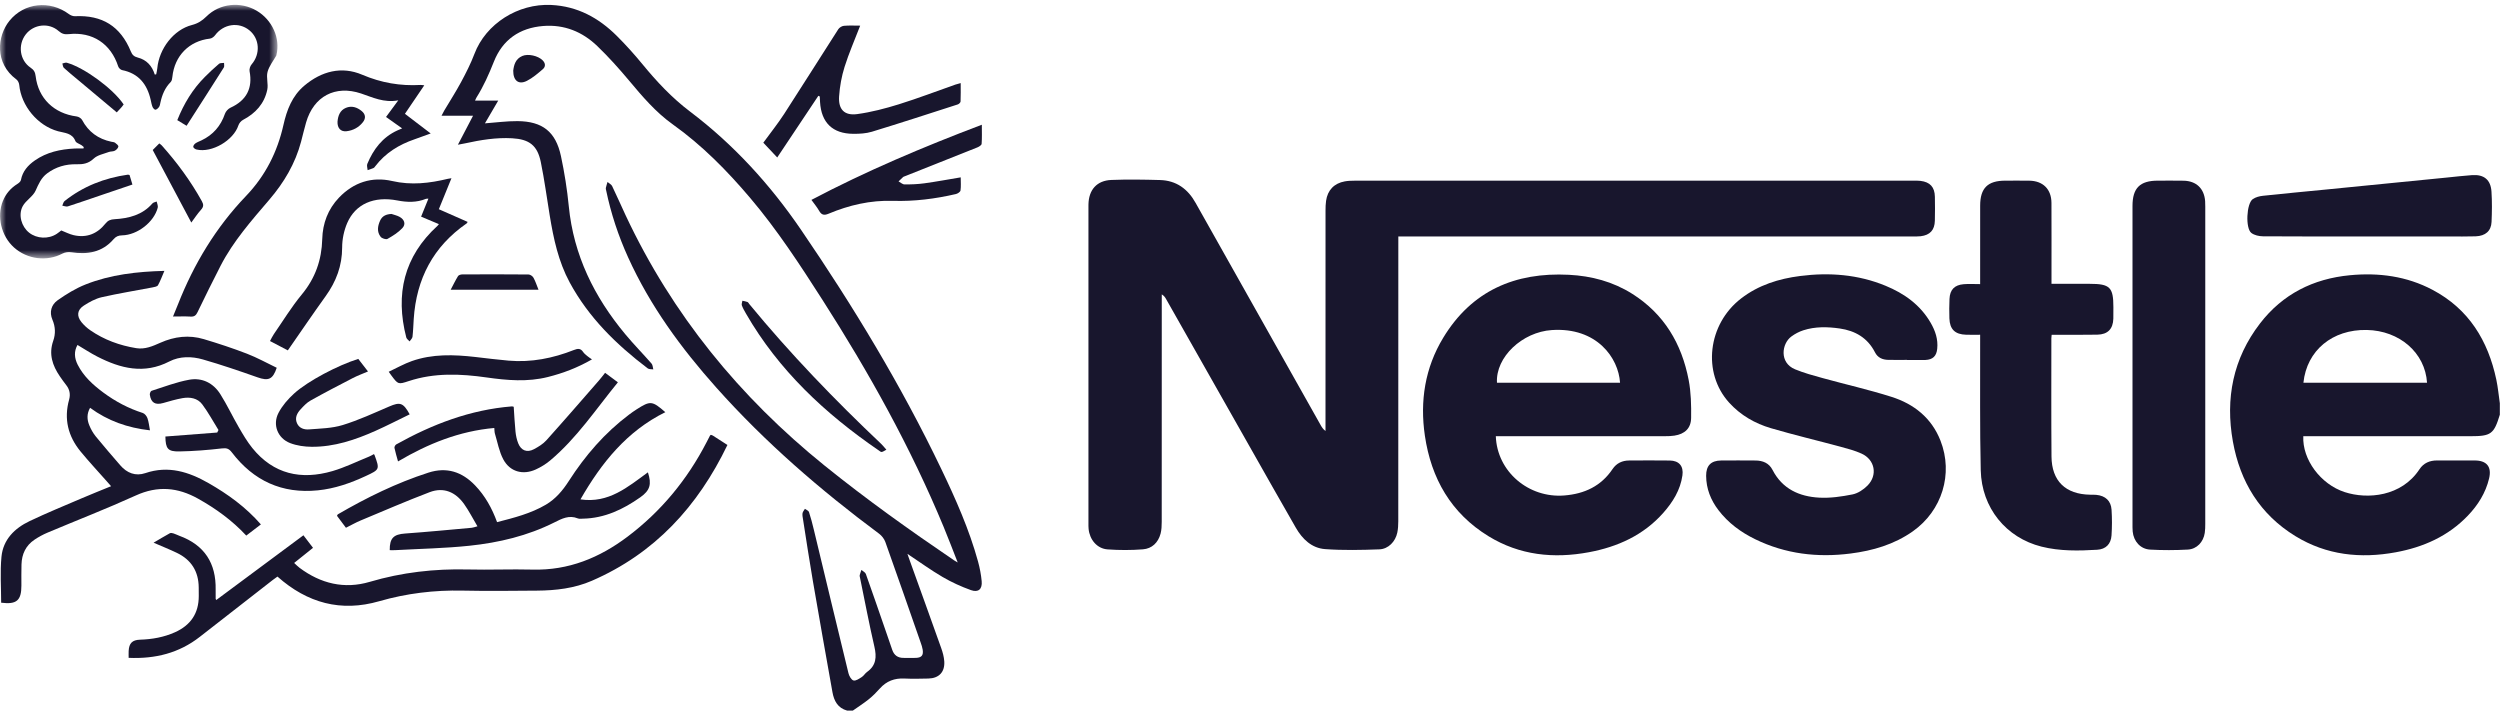 <svg xmlns="http://www.w3.org/2000/svg" xmlns:xlink="http://www.w3.org/1999/xlink" width="209px" height="60px" viewBox="0 0 209 60"><title>AC66554E-1FB6-492B-9E25-C5EB76E556F8</title><defs><polygon id="path-1" points="0 0 23.197 0 23.197 21.198 0 21.198"></polygon></defs><g id="Design" stroke="none" stroke-width="1" fill="none" fill-rule="evenodd"><g id="Technical-LP" transform="translate(-642, -4057)"><g id="klantenlogos-copy-2" transform="translate(0, 3792.333)"><g id="Group-60" transform="translate(642, 265.073)"><path d="M192.566,31.589 L202.9,31.589 C202.742,29.089 200.607,27.232 197.862,27.179 C194.988,27.123 192.847,28.887 192.566,31.589 L192.566,31.589 Z M208.986,34.264 C208.491,35.884 208.25,36.061 206.541,36.061 C202.064,36.061 197.588,36.061 193.112,36.061 C192.925,36.061 192.738,36.061 192.556,36.061 C192.463,38.002 194.002,40.078 196.013,40.733 C197.939,41.361 200.771,41.102 202.267,38.826 C202.612,38.302 203.121,38.087 203.736,38.088 C204.787,38.089 205.839,38.085 206.89,38.089 C207.892,38.092 208.321,38.618 208.088,39.593 C207.801,40.8 207.159,41.82 206.31,42.705 C204.662,44.425 202.588,45.341 200.284,45.765 C197.335,46.307 194.498,46.008 191.9,44.417 C188.936,42.602 187.274,39.875 186.67,36.509 C186.025,32.914 186.68,29.566 188.938,26.634 C190.827,24.182 193.387,22.895 196.454,22.603 C198.866,22.373 201.198,22.681 203.359,23.824 C206.392,25.428 208.003,28.069 208.694,31.339 C208.831,31.988 208.891,32.652 208.986,33.309 L208.986,34.264 Z" id="Fill-1" fill="#18162D"></path><path d="M70.82,59 C70.036,58.785 69.722,58.184 69.593,57.46 C69.039,54.361 68.488,51.262 67.955,48.16 C67.661,46.451 67.406,44.737 67.135,43.025 C67.108,42.853 67.066,42.673 67.09,42.505 C67.109,42.373 67.222,42.255 67.292,42.13 C67.409,42.219 67.593,42.285 67.63,42.399 C67.79,42.881 67.916,43.375 68.035,43.869 C68.999,47.871 69.954,51.874 70.931,55.873 C70.988,56.107 71.166,56.428 71.352,56.481 C71.542,56.535 71.828,56.333 72.043,56.196 C72.213,56.088 72.321,55.886 72.488,55.767 C73.254,55.221 73.298,54.518 73.1,53.66 C72.656,51.74 72.29,49.803 71.893,47.872 C71.881,47.81 71.855,47.741 71.87,47.684 C71.908,47.533 71.964,47.387 72.013,47.239 C72.141,47.351 72.336,47.439 72.386,47.579 C72.958,49.18 73.509,50.788 74.065,52.395 C74.241,52.906 74.417,53.417 74.593,53.927 C74.746,54.372 75.058,54.595 75.53,54.594 C75.88,54.594 76.231,54.609 76.581,54.593 C77.049,54.57 77.207,54.377 77.137,53.911 C77.107,53.709 77.037,53.511 76.969,53.316 C75.989,50.511 75.015,47.704 74.015,44.905 C73.922,44.643 73.716,44.379 73.491,44.212 C68.584,40.562 63.975,36.582 59.897,32.012 C56.947,28.708 54.348,25.163 52.509,21.107 C51.692,19.305 51.073,17.438 50.672,15.5 C50.659,15.438 50.633,15.371 50.646,15.313 C50.684,15.143 50.739,14.976 50.787,14.809 C50.919,14.921 51.104,15.007 51.174,15.15 C51.568,15.965 51.928,16.797 52.313,17.617 C56.201,25.892 61.829,32.782 68.929,38.513 C72.415,41.326 76.055,43.923 79.758,46.436 C79.82,46.478 79.888,46.513 80.064,46.617 C79.647,45.558 79.284,44.597 78.891,43.649 C76.137,37.001 72.649,30.743 68.776,24.692 C66.888,21.744 64.978,18.808 62.706,16.13 C60.773,13.851 58.687,11.733 56.245,9.993 C54.813,8.972 53.697,7.653 52.581,6.32 C51.744,5.321 50.869,4.345 49.931,3.443 C48.685,2.247 47.175,1.628 45.413,1.767 C43.434,1.924 42.013,2.919 41.287,4.754 C40.875,5.794 40.428,6.802 39.834,7.746 C39.794,7.808 39.771,7.881 39.715,8.004 L41.652,8.004 C41.241,8.707 40.881,9.322 40.539,9.907 C41.457,9.84 42.358,9.714 43.259,9.72 C45.354,9.735 46.459,10.606 46.896,12.646 C47.191,14.027 47.413,15.432 47.551,16.838 C47.952,20.931 49.683,24.423 52.275,27.537 C52.976,28.381 53.75,29.165 54.472,29.992 C54.573,30.107 54.57,30.312 54.615,30.475 C54.46,30.45 54.265,30.477 54.154,30.393 C51.528,28.405 49.208,26.134 47.624,23.202 C46.681,21.455 46.274,19.544 45.957,17.608 C45.712,16.118 45.514,14.619 45.211,13.141 C44.925,11.742 44.244,11.235 42.813,11.153 C41.479,11.078 40.178,11.295 38.883,11.578 C38.715,11.615 38.544,11.642 38.281,11.692 C38.715,10.861 39.113,10.099 39.547,9.27 L36.911,9.27 C37.011,9.078 37.069,8.954 37.139,8.837 C37.61,8.043 38.111,7.267 38.547,6.455 C38.959,5.689 39.357,4.907 39.664,4.096 C40.617,1.582 43.298,-0.125 46.081,0.009 C48.277,0.114 50.049,1.086 51.562,2.591 C52.317,3.342 53.033,4.138 53.708,4.961 C54.904,6.418 56.176,7.779 57.692,8.924 C61.346,11.685 64.392,15.035 66.969,18.808 C71.335,25.2 75.339,31.807 78.688,38.794 C79.891,41.303 81.023,43.845 81.764,46.538 C81.911,47.071 82.016,47.624 82.068,48.175 C82.132,48.841 81.795,49.152 81.171,48.928 C80.354,48.635 79.55,48.268 78.801,47.83 C77.815,47.254 76.887,46.578 75.861,45.897 C75.934,46.108 75.986,46.263 76.042,46.416 C76.925,48.868 77.813,51.319 78.685,53.774 C78.812,54.13 78.916,54.508 78.941,54.882 C79,55.773 78.501,56.298 77.612,56.32 C76.943,56.336 76.272,56.351 75.604,56.319 C74.784,56.28 74.11,56.532 73.56,57.148 C73.274,57.467 72.969,57.778 72.636,58.046 C72.21,58.389 71.746,58.684 71.298,59 L70.82,59 Z" id="Fill-3" fill="#18162D"></path><path d="M116.9,19.362 C116.9,19.599 116.9,19.786 116.9,19.972 C116.9,27.707 116.9,35.442 116.896,43.176 C116.896,43.492 116.878,43.815 116.814,44.123 C116.659,44.868 116.068,45.493 115.31,45.52 C113.801,45.575 112.282,45.61 110.778,45.5 C109.662,45.418 108.88,44.666 108.329,43.708 C107.67,42.564 107.016,41.418 106.365,40.269 C103.402,35.04 100.44,29.81 97.476,24.58 C97.401,24.447 97.314,24.32 97.124,24.204 L97.124,24.743 C97.124,30.902 97.125,37.061 97.12,43.22 C97.119,43.551 97.108,43.895 97.023,44.211 C96.822,44.956 96.308,45.459 95.547,45.518 C94.568,45.595 93.573,45.594 92.593,45.523 C91.718,45.46 91.096,44.718 91.007,43.812 C90.991,43.654 90.994,43.494 90.994,43.335 C90.994,34.519 90.994,25.702 90.994,16.885 C90.994,16.821 90.994,16.757 90.995,16.694 C91.014,15.467 91.69,14.687 92.912,14.638 C94.264,14.584 95.62,14.607 96.973,14.645 C98.337,14.682 99.301,15.385 99.955,16.56 C100.853,18.172 101.764,19.776 102.669,21.383 C105.25,25.97 107.831,30.558 110.413,35.144 C110.505,35.308 110.604,35.469 110.812,35.625 C110.812,35.449 110.812,35.273 110.812,35.098 C110.812,29.129 110.812,23.161 110.814,17.193 C110.814,16.924 110.821,16.651 110.859,16.385 C110.984,15.493 111.536,14.916 112.421,14.758 C112.686,14.71 112.959,14.7 113.229,14.7 C128.811,14.697 144.394,14.697 159.977,14.698 C160.168,14.698 160.361,14.692 160.55,14.715 C161.352,14.811 161.739,15.229 161.756,16.041 C161.77,16.709 161.77,17.377 161.754,18.046 C161.736,18.828 161.346,19.25 160.571,19.343 C160.335,19.371 160.093,19.361 159.855,19.361 C145.769,19.362 131.684,19.362 117.599,19.362 L116.9,19.362 Z" id="Fill-5" fill="#18162D"></path><path d="M125.147,31.589 L135.436,31.589 C135.306,29.524 133.506,26.937 129.73,27.187 C127.254,27.351 125.024,29.453 125.147,31.589 M125.05,36.061 C125.155,39.026 127.8,41.258 130.784,41.015 C132.47,40.877 133.849,40.236 134.812,38.804 C135.139,38.318 135.618,38.094 136.197,38.091 C137.328,38.085 138.459,38.078 139.59,38.093 C140.366,38.103 140.761,38.558 140.651,39.336 C140.478,40.561 139.846,41.573 139.045,42.476 C137.39,44.341 135.239,45.311 132.834,45.76 C129.886,46.311 127.045,46.017 124.449,44.428 C121.306,42.505 119.644,39.592 119.119,36.013 C118.695,33.125 119.126,30.349 120.653,27.831 C123.038,23.896 126.665,22.337 131.159,22.566 C133.048,22.663 134.837,23.138 136.45,24.154 C139.118,25.835 140.59,28.329 141.172,31.359 C141.371,32.393 141.393,33.475 141.378,34.533 C141.366,35.407 140.844,35.88 139.978,36.013 C139.728,36.052 139.471,36.059 139.217,36.059 C134.693,36.062 130.169,36.061 125.645,36.061 C125.457,36.061 125.269,36.061 125.05,36.061" id="Fill-7" fill="#18162D"></path><path d="M159.431,29.681 C158.905,29.681 158.379,29.69 157.853,29.679 C157.378,29.669 156.977,29.498 156.75,29.052 C156.132,27.838 155.095,27.24 153.791,27.054 C152.775,26.909 151.753,26.887 150.763,27.205 C150.407,27.319 150.057,27.504 149.756,27.727 C148.951,28.32 148.732,29.916 150.066,30.468 C150.812,30.776 151.6,30.989 152.38,31.204 C154.296,31.733 156.24,32.171 158.133,32.772 C160.014,33.369 161.483,34.538 162.226,36.437 C163.309,39.203 162.357,42.287 159.911,44.013 C158.349,45.114 156.572,45.631 154.703,45.869 C151.94,46.223 149.269,45.907 146.743,44.678 C145.539,44.092 144.479,43.313 143.661,42.241 C143.016,41.396 142.64,40.445 142.633,39.373 C142.627,38.519 143.038,38.101 143.884,38.091 C144.84,38.08 145.796,38.088 146.752,38.092 C147.369,38.095 147.89,38.305 148.182,38.875 C149.001,40.468 150.419,41.107 152.089,41.197 C153.011,41.247 153.961,41.109 154.872,40.927 C155.323,40.836 155.787,40.526 156.12,40.191 C156.991,39.316 156.745,38.023 155.627,37.516 C155.067,37.262 154.46,37.101 153.863,36.94 C151.929,36.418 149.977,35.955 148.055,35.392 C146.711,34.997 145.507,34.306 144.552,33.25 C142.294,30.756 142.765,26.695 145.558,24.544 C147.014,23.423 148.701,22.896 150.496,22.667 C152.938,22.355 155.331,22.538 157.627,23.482 C159.193,24.126 160.528,25.074 161.399,26.572 C161.79,27.245 162.035,27.958 161.951,28.754 C161.887,29.371 161.582,29.659 160.961,29.688 C160.929,29.689 160.897,29.69 160.865,29.69 C160.387,29.69 159.909,29.69 159.431,29.69 C159.431,29.687 159.431,29.684 159.431,29.681" id="Fill-9" fill="#18162D"></path><path d="M171.518,27.582 C171.506,27.719 171.494,27.796 171.494,27.873 C171.495,31.167 171.478,34.461 171.505,37.754 C171.521,39.805 172.677,40.917 174.734,40.951 C174.909,40.954 175.085,40.948 175.259,40.965 C176.01,41.039 176.479,41.464 176.526,42.211 C176.571,42.923 176.571,43.644 176.523,44.356 C176.475,45.073 176.05,45.509 175.329,45.553 C173.77,45.648 172.204,45.676 170.673,45.293 C167.708,44.551 165.664,42.055 165.59,38.907 C165.507,35.361 165.551,31.812 165.54,28.264 C165.54,28.059 165.54,27.855 165.54,27.58 C165.126,27.58 164.751,27.588 164.376,27.578 C163.442,27.554 162.999,27.128 162.969,26.205 C162.952,25.665 162.953,25.122 162.978,24.582 C163.013,23.818 163.391,23.418 164.161,23.353 C164.599,23.316 165.044,23.346 165.54,23.346 L165.54,22.701 C165.54,20.728 165.537,18.755 165.542,16.782 C165.544,15.318 166.172,14.698 167.643,14.697 C168.312,14.697 168.981,14.689 169.651,14.699 C170.796,14.716 171.496,15.411 171.502,16.556 C171.512,18.625 171.505,20.693 171.505,22.762 C171.505,22.933 171.505,23.104 171.505,23.322 C172.605,23.322 173.652,23.322 174.7,23.322 C176.393,23.322 176.68,23.606 176.679,25.279 C176.679,25.597 176.684,25.915 176.675,26.233 C176.649,27.097 176.209,27.556 175.334,27.572 C174.188,27.594 173.04,27.58 171.893,27.582 C171.784,27.582 171.675,27.582 171.518,27.582" id="Fill-11" fill="#18162D"></path><path d="M178.277,30.133 C178.277,25.692 178.276,21.252 178.277,16.812 C178.278,15.313 178.896,14.698 180.395,14.697 C181.112,14.697 181.829,14.687 182.546,14.701 C183.61,14.721 184.269,15.352 184.349,16.407 C184.361,16.566 184.361,16.725 184.361,16.884 C184.362,25.717 184.362,34.551 184.36,43.384 C184.36,43.638 184.355,43.895 184.318,44.145 C184.206,44.902 183.66,45.497 182.901,45.539 C181.854,45.596 180.799,45.6 179.752,45.541 C178.936,45.496 178.369,44.846 178.293,44.027 C178.273,43.805 178.277,43.582 178.277,43.359 C178.277,38.95 178.277,34.541 178.277,30.133" id="Fill-13" fill="#18162D"></path><path d="M7.53,33.687 C7.244,34.191 7.273,34.677 7.462,35.142 C7.597,35.476 7.783,35.806 8.01,36.085 C8.672,36.9 9.365,37.69 10.049,38.487 C10.611,39.142 11.331,39.424 12.149,39.147 C14.072,38.493 15.778,39.036 17.436,39.984 C19.048,40.906 20.538,41.979 21.81,43.435 C21.395,43.752 20.998,44.056 20.588,44.369 C19.4,43.093 18.041,42.112 16.557,41.282 C14.856,40.332 13.182,40.185 11.36,41.013 C8.93,42.119 6.436,43.084 3.974,44.122 C3.595,44.282 3.227,44.482 2.886,44.711 C2.156,45.198 1.822,45.917 1.797,46.78 C1.78,47.368 1.789,47.957 1.789,48.546 C1.791,49.798 1.387,50.144 0.097,49.98 C0.097,48.7 0.001,47.41 0.123,46.14 C0.26,44.705 1.218,43.757 2.47,43.161 C3.905,42.477 5.378,41.875 6.84,41.248 C7.628,40.91 8.426,40.594 9.287,40.241 C9.156,40.092 9.049,39.969 8.941,39.847 C8.204,39.012 7.442,38.197 6.735,37.337 C5.69,36.064 5.328,34.618 5.778,33.003 C5.901,32.561 5.825,32.156 5.537,31.789 C5.351,31.551 5.174,31.305 5.004,31.056 C4.383,30.149 4.062,29.193 4.45,28.088 C4.656,27.502 4.635,26.91 4.382,26.321 C4.108,25.682 4.29,25.068 4.817,24.696 C5.549,24.181 6.334,23.699 7.163,23.371 C9.243,22.549 11.441,22.3 13.743,22.239 C13.556,22.673 13.413,23.072 13.209,23.437 C13.147,23.548 12.921,23.589 12.761,23.619 C11.342,23.892 9.912,24.12 8.504,24.441 C7.977,24.562 7.465,24.845 7.004,25.144 C6.444,25.506 6.395,26.018 6.816,26.532 C7.025,26.787 7.279,27.019 7.55,27.206 C8.709,28.005 10.003,28.474 11.387,28.7 C12.118,28.82 12.769,28.532 13.408,28.247 C14.588,27.721 15.804,27.576 17.04,27.946 C18.256,28.31 19.466,28.708 20.65,29.165 C21.505,29.495 22.313,29.946 23.134,30.34 C22.805,31.322 22.437,31.459 21.532,31.14 C20.02,30.607 18.501,30.086 16.961,29.644 C16.031,29.377 15.03,29.361 14.153,29.814 C12.044,30.902 10.077,30.4 8.135,29.405 C7.572,29.117 7.042,28.765 6.477,28.431 C6.173,28.97 6.215,29.531 6.495,30.085 C6.99,31.064 7.783,31.777 8.645,32.416 C9.648,33.159 10.739,33.737 11.936,34.119 C12.1,34.171 12.265,34.381 12.327,34.555 C12.435,34.86 12.465,35.194 12.537,35.569 C10.665,35.361 9.015,34.776 7.53,33.687" id="Fill-15" fill="#18162D"></path><g id="Group-19"><mask id="mask-2" fill="white"><use xlink:href="#path-1"></use></mask><g id="Clip-18"></g><path d="M7.001,11.887 C6.937,11.833 6.878,11.774 6.809,11.729 C6.638,11.615 6.368,11.545 6.306,11.391 C6.033,10.702 5.415,10.72 4.85,10.566 C3.141,10.101 1.775,8.436 1.609,6.699 C1.594,6.535 1.498,6.328 1.37,6.234 C-0.467,4.874 -0.244,2.609 0.794,1.328 C2.011,-0.174 4.162,-0.415 5.759,0.771 C5.898,0.874 6.098,0.957 6.264,0.949 C8.547,0.84 10.068,1.782 10.937,3.893 C11.058,4.186 11.205,4.326 11.525,4.408 C12.247,4.591 12.713,5.096 12.939,5.827 C12.979,5.821 13.018,5.815 13.058,5.808 C13.089,5.643 13.134,5.478 13.149,5.311 C13.3,3.661 14.519,2.076 16.04,1.686 C16.544,1.557 16.899,1.327 17.258,0.971 C18.369,-0.127 20.101,-0.303 21.453,0.488 C22.761,1.254 23.453,2.799 23.11,4.191 C23.106,4.207 23.108,4.224 23.1,4.238 C22.847,4.691 22.495,5.119 22.367,5.605 C22.244,6.073 22.444,6.621 22.343,7.1 C22.099,8.258 21.365,9.068 20.319,9.615 C20.152,9.702 19.99,9.895 19.931,10.074 C19.52,11.333 17.713,12.395 16.432,12.094 C16.324,12.069 16.179,11.97 16.158,11.88 C16.139,11.797 16.24,11.649 16.329,11.586 C16.482,11.478 16.667,11.413 16.84,11.331 C17.813,10.87 18.455,10.129 18.804,9.108 C18.874,8.904 19.076,8.686 19.273,8.596 C20.606,7.988 21.138,6.971 20.864,5.545 C20.83,5.37 20.915,5.115 21.035,4.976 C21.785,4.108 21.71,2.826 20.842,2.122 C19.953,1.4 18.678,1.595 17.979,2.542 C17.882,2.674 17.702,2.805 17.547,2.823 C15.814,3.02 14.593,4.256 14.411,6.017 C14.395,6.165 14.369,6.351 14.274,6.446 C13.792,6.929 13.551,7.521 13.411,8.169 C13.384,8.293 13.367,8.431 13.299,8.531 C13.228,8.635 13.109,8.75 12.996,8.768 C12.926,8.779 12.792,8.634 12.751,8.533 C12.675,8.343 12.642,8.136 12.596,7.935 C12.297,6.629 11.586,5.729 10.206,5.454 C10.079,5.429 9.922,5.273 9.881,5.144 C9.269,3.252 7.734,2.233 5.753,2.447 C5.416,2.484 5.178,2.432 4.908,2.192 C4.085,1.463 2.814,1.615 2.151,2.472 C1.473,3.35 1.646,4.64 2.562,5.255 C2.844,5.444 2.942,5.64 2.981,5.968 C3.203,7.822 4.52,9.085 6.408,9.329 C6.573,9.351 6.787,9.481 6.863,9.623 C7.393,10.617 8.207,11.211 9.302,11.442 C9.411,11.464 9.538,11.468 9.621,11.529 C9.737,11.612 9.91,11.755 9.895,11.847 C9.874,11.979 9.727,12.127 9.595,12.195 C9.447,12.272 9.247,12.242 9.086,12.303 C8.658,12.465 8.149,12.555 7.838,12.849 C7.398,13.265 6.955,13.341 6.397,13.327 C5.503,13.305 4.664,13.545 3.935,14.093 C3.446,14.46 3.224,14.977 2.978,15.529 C2.757,16.026 2.155,16.347 1.895,16.838 C1.506,17.574 1.805,18.54 2.427,19.039 C3.075,19.559 4.055,19.602 4.752,19.138 C4.884,19.051 5.005,18.948 5.121,18.86 C5.473,18.997 5.8,19.17 6.149,19.252 C7.237,19.505 8.134,19.142 8.815,18.285 C9.029,18.018 9.244,17.939 9.572,17.92 C10.774,17.849 11.902,17.57 12.741,16.602 C12.818,16.512 12.977,16.493 13.098,16.441 C13.131,16.613 13.227,16.801 13.187,16.954 C12.877,18.161 11.485,19.243 10.209,19.269 C9.901,19.276 9.699,19.355 9.487,19.6 C8.547,20.686 7.321,20.889 5.965,20.682 C5.725,20.645 5.43,20.681 5.219,20.793 C3.931,21.478 2.287,21.284 1.169,20.281 C0.104,19.324 -0.286,17.694 0.242,16.396 C0.49,15.787 0.898,15.316 1.458,14.968 C1.58,14.892 1.728,14.765 1.751,14.64 C1.887,13.913 2.335,13.413 2.909,13.011 C3.907,12.312 5.052,12.07 6.246,12.01 C6.491,11.998 6.736,12.008 6.981,12.008 C6.988,11.967 6.994,11.927 7.001,11.887" id="Fill-17" fill="#18162D" mask="url(#mask-2)"></path></g><path d="M60.813,36.793 C58.342,41.926 54.736,45.866 49.474,48.149 C48.021,48.78 46.467,48.959 44.897,48.971 C42.826,48.987 40.753,49.014 38.683,48.969 C36.306,48.918 33.989,49.198 31.701,49.857 C28.515,50.776 25.701,50.022 23.196,47.796 C23.083,47.878 22.943,47.972 22.81,48.075 C20.775,49.659 18.738,51.241 16.707,52.832 C14.969,54.193 12.98,54.686 10.755,54.59 C10.755,54.383 10.747,54.198 10.756,54.013 C10.789,53.367 11.057,53.094 11.706,53.072 C12.719,53.04 13.695,52.869 14.628,52.451 C15.943,51.861 16.617,50.866 16.617,49.422 C16.617,49.183 16.615,48.944 16.613,48.706 C16.602,47.366 15.994,46.393 14.787,45.814 C14.171,45.519 13.536,45.266 12.839,44.963 C13.305,44.689 13.747,44.42 14.201,44.172 C14.278,44.13 14.412,44.159 14.508,44.189 C14.675,44.241 14.831,44.326 14.994,44.386 C17.099,45.158 18.076,46.684 18.028,48.899 C18.023,49.153 18.029,49.407 18.03,49.661 C18.03,49.674 18.043,49.687 18.079,49.755 C20.504,47.955 22.921,46.16 25.366,44.344 C25.639,44.701 25.889,45.027 26.168,45.393 C25.653,45.806 25.15,46.209 24.591,46.657 C24.754,46.804 24.889,46.949 25.046,47.066 C26.813,48.384 28.783,48.866 30.908,48.237 C33.596,47.443 36.323,47.133 39.116,47.202 C40.915,47.247 42.717,47.165 44.517,47.212 C47.527,47.291 50.114,46.231 52.473,44.452 C55.283,42.332 57.453,39.688 59.065,36.574 C59.16,36.39 59.253,36.205 59.349,36.023 C59.363,35.996 59.392,35.978 59.424,35.945 C59.477,35.965 59.542,35.976 59.594,36.009 C59.982,36.255 60.368,36.506 60.813,36.793" id="Fill-20" fill="#18162D"></path><path d="M197.932,19.362 C195.017,19.362 192.102,19.37 189.187,19.349 C188.858,19.347 188.468,19.261 188.215,19.07 C187.703,18.685 187.805,16.596 188.335,16.238 C188.572,16.077 188.89,15.993 189.18,15.962 C190.905,15.776 192.633,15.618 194.36,15.448 C197.75,15.113 201.14,14.776 204.53,14.44 C205.243,14.369 205.955,14.284 206.669,14.234 C207.663,14.166 208.226,14.624 208.288,15.619 C208.341,16.458 208.33,17.305 208.294,18.147 C208.261,18.904 207.784,19.322 206.963,19.351 C206.215,19.377 205.466,19.361 204.717,19.361 C202.455,19.362 200.193,19.362 197.932,19.362" id="Fill-22" fill="#18162D"></path><path d="M39.915,43.593 C39.517,42.922 39.2,42.296 38.798,41.731 C38.086,40.732 37.096,40.292 35.918,40.74 C33.975,41.48 32.065,42.307 30.145,43.108 C29.738,43.279 29.351,43.5 28.92,43.715 C28.667,43.377 28.422,43.049 28.174,42.718 C28.201,42.667 28.212,42.61 28.246,42.591 C30.658,41.19 33.151,39.965 35.813,39.107 C37.343,38.614 38.625,39.033 39.717,40.172 C40.557,41.048 41.131,42.081 41.555,43.245 C42.975,42.878 44.375,42.528 45.637,41.784 C46.453,41.303 47.046,40.597 47.548,39.814 C48.919,37.679 50.554,35.786 52.59,34.256 C52.794,34.103 53.002,33.956 53.217,33.819 C54.373,33.079 54.519,33.093 55.621,34.052 C52.41,35.64 50.29,38.27 48.527,41.342 C50.88,41.694 52.488,40.301 54.165,39.081 C54.494,40.08 54.341,40.595 53.532,41.166 C52.091,42.183 50.541,42.92 48.732,42.954 C48.589,42.956 48.43,42.983 48.305,42.932 C47.573,42.634 46.979,42.95 46.341,43.27 C44.109,44.39 41.705,44.96 39.244,45.218 C37.189,45.434 35.115,45.472 33.05,45.586 C32.894,45.595 32.737,45.587 32.581,45.587 C32.572,44.571 32.911,44.264 33.873,44.196 C35.728,44.064 37.581,43.882 39.434,43.717 C39.557,43.706 39.676,43.656 39.915,43.593" id="Fill-24" fill="#18162D"></path><path d="M33.618,10.328 C33.146,9.993 32.722,9.692 32.272,9.372 C32.595,8.934 32.902,8.519 33.297,7.982 C32.089,8.207 31.157,7.733 30.184,7.409 C28.022,6.687 26.223,7.645 25.589,9.832 C25.434,10.366 25.311,10.909 25.168,11.446 C24.684,13.264 23.751,14.84 22.538,16.261 C21.04,18.016 19.505,19.745 18.439,21.816 C17.777,23.101 17.139,24.399 16.51,25.7 C16.381,25.967 16.237,26.079 15.935,26.061 C15.464,26.033 14.992,26.054 14.464,26.054 C14.615,25.684 14.756,25.351 14.888,25.016 C16.214,21.651 18.053,18.602 20.562,15.984 C22.183,14.292 23.188,12.305 23.698,10.031 C23.975,8.797 24.42,7.617 25.435,6.761 C26.879,5.543 28.556,5.106 30.285,5.843 C31.876,6.521 33.467,6.791 35.159,6.696 C35.233,6.692 35.309,6.71 35.47,6.726 C34.913,7.546 34.393,8.313 33.852,9.108 C34.568,9.654 35.26,10.183 36.006,10.752 C35.521,10.928 35.094,11.089 34.663,11.237 C33.354,11.685 32.217,12.381 31.368,13.497 C31.33,13.548 31.291,13.612 31.238,13.635 C31.074,13.706 30.903,13.76 30.735,13.82 C30.722,13.644 30.646,13.441 30.707,13.295 C31.216,12.07 31.979,11.062 33.227,10.495 C33.337,10.445 33.449,10.4 33.618,10.328" id="Fill-26" fill="#18162D"></path><path d="M37.742,14.493 C37.377,15.388 37.042,16.211 36.687,17.084 C37.493,17.439 38.287,17.789 39.094,18.145 C39.061,18.198 39.048,18.246 39.016,18.268 C36.214,20.204 34.805,22.91 34.587,26.272 C34.555,26.764 34.542,27.258 34.485,27.747 C34.469,27.885 34.326,28.007 34.241,28.136 C34.146,28.026 33.997,27.929 33.964,27.803 C33.032,24.19 33.766,21.037 36.579,18.468 C36.613,18.436 36.639,18.397 36.693,18.332 C36.2,18.125 35.721,17.924 35.204,17.706 C35.41,17.199 35.605,16.718 35.814,16.204 C35.724,16.209 35.659,16.196 35.608,16.217 C34.825,16.538 34.033,16.51 33.216,16.352 C31.265,15.974 29.713,16.645 29.024,18.245 C28.756,18.871 28.604,19.597 28.604,20.277 C28.604,21.812 28.105,23.129 27.223,24.355 C26.157,25.838 25.13,27.351 24.062,28.886 C23.57,28.628 23.097,28.38 22.572,28.105 C22.686,27.899 22.774,27.701 22.895,27.526 C23.664,26.414 24.371,25.251 25.23,24.213 C26.36,22.846 26.894,21.327 26.94,19.574 C26.975,18.267 27.418,17.08 28.341,16.114 C29.564,14.835 31.101,14.34 32.783,14.727 C34.387,15.096 35.906,14.914 37.449,14.541 C37.523,14.523 37.6,14.516 37.742,14.493" id="Fill-28" fill="#18162D"></path><path d="M71.912,1.738 C71.455,2.926 70.969,4.033 70.608,5.179 C70.359,5.974 70.205,6.818 70.149,7.65 C70.075,8.745 70.593,9.28 71.673,9.131 C72.846,8.969 74.009,8.666 75.143,8.313 C76.736,7.817 78.297,7.218 79.873,6.665 C79.99,6.624 80.113,6.596 80.314,6.54 C80.314,7.082 80.325,7.582 80.303,8.081 C80.299,8.167 80.168,8.292 80.072,8.323 C77.682,9.095 75.295,9.873 72.893,10.606 C72.4,10.756 71.855,10.784 71.334,10.781 C69.603,10.772 68.657,9.847 68.555,8.117 C68.546,7.964 68.539,7.811 68.532,7.657 C68.492,7.639 68.453,7.621 68.414,7.604 C67.281,9.302 66.148,11.001 64.976,12.759 C64.532,12.287 64.176,11.908 63.813,11.523 C64.411,10.703 65.028,9.933 65.562,9.11 C67.084,6.761 68.569,4.388 70.083,2.034 C70.174,1.893 70.389,1.766 70.557,1.751 C70.997,1.712 71.443,1.738 71.912,1.738" id="Fill-30" fill="#18162D"></path><path d="M31.256,37.559 C31.288,37.598 31.302,37.609 31.307,37.623 C31.75,38.837 31.753,38.844 30.575,39.391 C29.301,39.984 27.985,40.444 26.573,40.587 C23.573,40.889 21.191,39.782 19.38,37.412 C19.147,37.107 18.955,37.034 18.561,37.08 C17.379,37.219 16.187,37.312 14.997,37.334 C14.024,37.353 13.843,37.102 13.827,36.087 C15.27,35.976 16.715,35.865 18.16,35.754 C18.194,35.684 18.229,35.614 18.264,35.543 C17.817,34.825 17.413,34.073 16.908,33.398 C16.516,32.873 15.881,32.77 15.256,32.879 C14.71,32.975 14.175,33.135 13.641,33.287 C12.983,33.473 12.626,33.269 12.525,32.596 C12.51,32.492 12.589,32.292 12.666,32.267 C13.706,31.937 14.738,31.538 15.805,31.342 C16.892,31.142 17.83,31.609 18.423,32.551 C18.981,33.436 19.427,34.39 19.953,35.296 C20.303,35.899 20.658,36.51 21.095,37.05 C22.868,39.243 25.178,39.74 27.793,38.977 C28.839,38.672 29.83,38.18 30.845,37.769 C30.989,37.711 31.124,37.628 31.256,37.559" id="Fill-32" fill="#18162D"></path><path d="M50.586,30.761 C50.954,31.035 51.285,31.28 51.655,31.556 C49.817,33.804 48.223,36.221 45.994,38.09 C45.633,38.393 45.215,38.649 44.786,38.844 C43.712,39.332 42.629,39.034 42.075,37.996 C41.726,37.34 41.594,36.567 41.374,35.844 C41.335,35.712 41.342,35.566 41.323,35.373 C38.401,35.633 35.787,36.687 33.275,38.169 C33.165,37.764 33.052,37.405 32.977,37.038 C32.959,36.952 33.045,36.792 33.127,36.746 C36.143,35.063 39.314,33.847 42.793,33.568 C42.837,33.564 42.882,33.586 42.947,33.601 C42.995,34.297 43.026,34.993 43.096,35.685 C43.13,36.013 43.201,36.348 43.322,36.654 C43.563,37.262 44.059,37.455 44.634,37.149 C45.009,36.949 45.396,36.715 45.676,36.404 C47.163,34.749 48.619,33.066 50.083,31.389 C50.25,31.199 50.4,30.994 50.586,30.761" id="Fill-34" fill="#18162D"></path><path d="M80.316,14.421 C80.316,14.799 80.349,15.165 80.298,15.518 C80.281,15.636 80.062,15.782 79.913,15.816 C78.184,16.218 76.427,16.44 74.655,16.385 C72.766,16.326 70.988,16.74 69.27,17.46 C68.883,17.622 68.675,17.562 68.475,17.211 C68.303,16.909 68.075,16.64 67.835,16.305 C72.428,13.886 77.174,11.882 82.081,10.022 C82.081,10.617 82.102,11.122 82.064,11.621 C82.055,11.731 81.847,11.861 81.705,11.918 C79.684,12.729 77.658,13.529 75.633,14.333 C75.588,14.35 75.537,14.361 75.503,14.392 C75.372,14.51 75.247,14.635 75.119,14.758 C75.286,14.847 75.452,15.011 75.619,15.012 C76.174,15.015 76.735,14.994 77.284,14.918 C78.276,14.781 79.261,14.597 80.316,14.421" id="Fill-36" fill="#18162D"></path><path d="M29.952,29.598 C30.222,29.947 30.474,30.272 30.764,30.648 C30.313,30.842 29.886,30.997 29.486,31.204 C28.301,31.816 27.119,32.432 25.956,33.083 C25.645,33.257 25.384,33.538 25.138,33.805 C24.837,34.131 24.626,34.516 24.829,34.976 C25.017,35.404 25.435,35.521 25.827,35.492 C26.773,35.419 27.752,35.403 28.646,35.129 C29.977,34.72 31.253,34.129 32.536,33.578 C33.448,33.186 33.708,33.251 34.25,34.233 C33.296,34.695 32.357,35.181 31.392,35.612 C29.698,36.367 27.948,36.958 26.066,36.946 C25.46,36.943 24.818,36.853 24.256,36.637 C23.215,36.237 22.767,35.105 23.281,34.115 C23.594,33.512 24.073,32.961 24.58,32.499 C25.737,31.444 28.26,30.128 29.952,29.598" id="Fill-38" fill="#18162D"></path><path d="M49.488,29.64 C48.257,30.347 47.062,30.794 45.81,31.11 C44.105,31.541 42.394,31.393 40.688,31.15 C38.492,30.837 36.315,30.746 34.17,31.453 C33.286,31.744 33.284,31.738 32.717,30.982 C32.67,30.918 32.625,30.853 32.498,30.673 C33.16,30.362 33.775,30.01 34.434,29.778 C36.157,29.173 37.938,29.234 39.722,29.436 C40.654,29.542 41.586,29.663 42.521,29.744 C44.413,29.907 46.228,29.546 47.981,28.853 C48.304,28.725 48.538,28.702 48.748,29.017 C48.834,29.147 48.966,29.248 49.087,29.351 C49.193,29.441 49.313,29.516 49.488,29.64" id="Fill-40" fill="#18162D"></path><path d="M74.101,37.189 C73.929,37.278 73.824,37.364 73.709,37.379 C73.634,37.389 73.541,37.303 73.463,37.249 C68.988,34.182 65.094,30.553 62.359,25.802 C62.233,25.582 62.103,25.36 62.018,25.123 C61.979,25.013 62.045,24.866 62.064,24.736 C62.206,24.769 62.354,24.788 62.488,24.841 C62.553,24.867 62.593,24.956 62.644,25.018 C66.058,29.164 69.777,33.024 73.677,36.713 C73.81,36.839 73.922,36.987 74.101,37.189" id="Fill-42" fill="#18162D"></path><path d="M12.767,12.133 C12.915,11.984 13.105,11.794 13.316,11.584 C13.381,11.636 13.461,11.682 13.52,11.748 C14.804,13.186 15.942,14.728 16.877,16.418 C17.03,16.694 17.029,16.882 16.807,17.127 C16.502,17.466 16.251,17.853 15.993,18.199 C14.923,16.188 13.855,14.18 12.767,12.133" id="Fill-44" fill="#18162D"></path><path d="M37.676,23.818 C37.887,23.418 38.07,23.034 38.292,22.675 C38.347,22.587 38.527,22.535 38.65,22.535 C40.495,22.526 42.341,22.523 44.186,22.541 C44.328,22.542 44.526,22.679 44.597,22.808 C44.764,23.11 44.87,23.446 45.021,23.818 L37.676,23.818 Z" id="Fill-46" fill="#18162D"></path><path d="M15.599,10.109 C15.323,9.942 15.083,9.797 14.821,9.638 C15.372,8.265 16.101,7.052 17.125,6.027 C17.506,5.645 17.901,5.275 18.312,4.925 C18.404,4.846 18.588,4.875 18.73,4.854 C18.726,4.983 18.771,5.142 18.712,5.236 C17.687,6.857 16.649,8.47 15.599,10.109" id="Fill-48" fill="#18162D"></path><path d="M10.338,8.327 C10.287,8.395 10.235,8.473 10.174,8.542 C10.049,8.683 9.918,8.82 9.762,8.989 C8.665,8.071 7.584,7.166 6.503,6.259 C6.113,5.933 5.717,5.613 5.342,5.27 C5.258,5.193 5.254,5.028 5.214,4.903 C5.339,4.879 5.478,4.807 5.588,4.838 C7.063,5.253 9.464,7.021 10.338,8.327" id="Fill-50" fill="#18162D"></path><path d="M10.831,14.227 C10.908,14.482 10.98,14.723 11.07,15.022 C10.253,15.299 9.45,15.571 8.646,15.844 C7.656,16.181 6.668,16.527 5.672,16.848 C5.538,16.891 5.363,16.811 5.208,16.788 C5.27,16.657 5.297,16.483 5.399,16.402 C6.953,15.167 8.738,14.473 10.693,14.195 C10.722,14.191 10.754,14.208 10.831,14.227" id="Fill-52" fill="#18162D"></path><path d="M42.906,5.501 C42.963,5.032 43.091,4.515 43.673,4.27 C44.154,4.068 44.981,4.256 45.359,4.632 C45.61,4.88 45.628,5.165 45.377,5.38 C44.96,5.736 44.533,6.108 44.049,6.353 C43.368,6.699 42.899,6.349 42.906,5.501" id="Fill-54" fill="#18162D"></path><path d="M28.216,9.768 C28.258,9.268 28.422,8.819 28.912,8.612 C29.393,8.409 29.847,8.557 30.237,8.878 C30.56,9.143 30.598,9.475 30.346,9.799 C30.001,10.241 29.529,10.499 28.973,10.565 C28.483,10.622 28.196,10.301 28.216,9.768" id="Fill-56" fill="#18162D"></path><path d="M32.73,17.48 C32.952,17.557 33.189,17.607 33.394,17.717 C33.81,17.941 33.948,18.33 33.637,18.663 C33.293,19.031 32.84,19.314 32.396,19.565 C32.271,19.636 31.929,19.526 31.823,19.392 C31.494,18.975 31.572,18.493 31.777,18.038 C31.956,17.639 32.296,17.501 32.73,17.48" id="Fill-58" fill="#18162D"></path></g></g></g></g></svg>